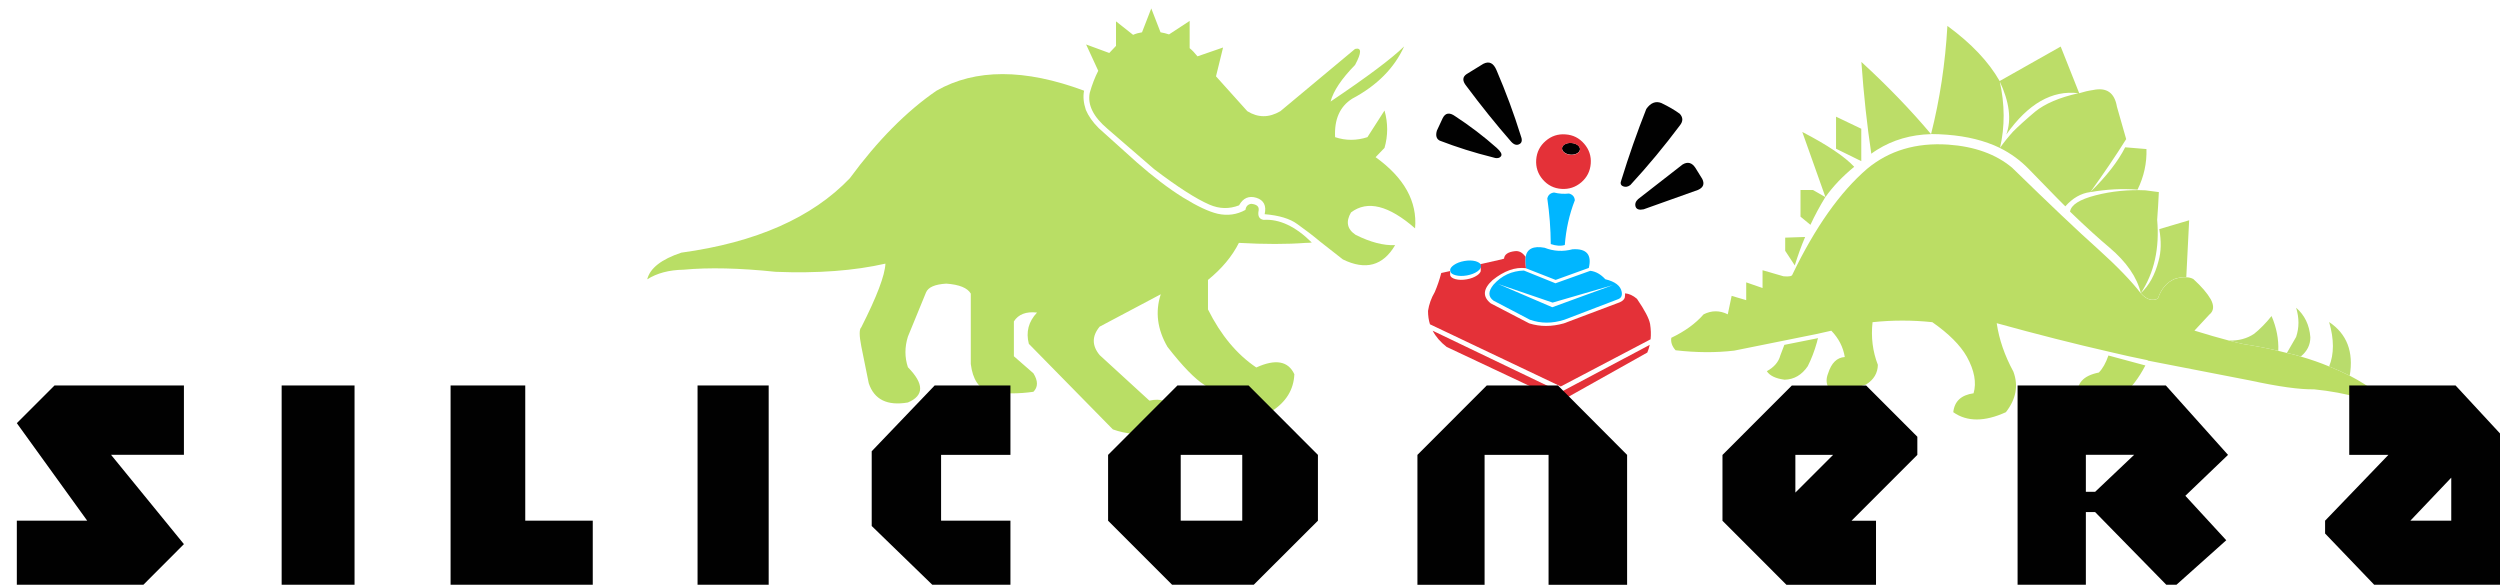 <svg width="171" height="40" viewBox="0 0 171 40" fill="none" xmlns="http://www.w3.org/2000/svg">
<g clip-path="url(#clip0_5989_172350)">
<path d="M107.321 13.237C106.976 13.277 106.636 13.254 106.296 13.168C106.043 13.202 105.887 13.341 105.836 13.577C105.985 14.61 106.066 15.649 106.072 16.693C106.446 16.82 106.768 16.843 107.033 16.757C107.114 15.689 107.338 14.674 107.718 13.699C107.701 13.462 107.569 13.306 107.321 13.237ZM105.651 16.947C104.88 16.803 104.448 17.017 104.35 17.576C104.316 17.784 104.327 18.044 104.385 18.355L106.406 19.146L108.674 18.326C108.893 17.415 108.519 16.988 107.557 17.051C106.912 17.224 106.273 17.19 105.651 16.947ZM100.924 17.865C100.7 17.807 100.447 17.801 100.159 17.853C99.865 17.905 99.629 17.997 99.439 18.13C99.289 18.24 99.203 18.344 99.191 18.453L99.197 18.54C99.203 18.569 99.214 18.598 99.226 18.627C99.278 18.713 99.393 18.782 99.566 18.828C99.79 18.886 100.044 18.892 100.337 18.84C100.625 18.788 100.867 18.696 101.057 18.563C101.16 18.488 101.235 18.413 101.276 18.338C101.287 18.309 101.299 18.286 101.304 18.257C101.304 18.251 101.304 18.24 101.31 18.234C101.31 18.223 101.31 18.211 101.31 18.2C101.31 18.188 101.31 18.176 101.31 18.165C101.31 18.165 101.31 18.165 101.31 18.159C101.304 18.13 101.293 18.101 101.281 18.073C101.207 17.986 101.097 17.917 100.924 17.865ZM104.235 18.505C103.406 18.528 102.709 18.852 102.157 19.469C101.782 19.931 101.782 20.294 102.157 20.565L104.644 21.869C105.392 22.135 106.181 22.135 107.004 21.869L110.689 20.461C110.891 20.381 110.971 20.219 110.925 19.965C110.85 19.55 110.476 19.261 109.803 19.1C109.497 18.765 109.158 18.569 108.778 18.523L106.394 19.377L104.235 18.505ZM106.175 21.015L102.467 19.423L106.198 20.698L110.327 19.498L106.175 21.015Z" fill="#00B6FF"/>
<path d="M99.537 7.951C99.151 7.674 98.869 7.715 98.685 8.072L98.282 8.938C98.184 9.278 98.253 9.504 98.477 9.619C99.663 10.075 100.855 10.45 102.064 10.75C102.369 10.86 102.571 10.831 102.675 10.675C102.755 10.548 102.652 10.363 102.375 10.115C101.471 9.313 100.527 8.598 99.537 7.951ZM100.32 5.066C100.026 5.262 100.015 5.534 100.297 5.88C101.299 7.224 102.318 8.494 103.366 9.694C103.567 9.913 103.769 9.965 103.959 9.838C104.114 9.74 104.131 9.544 104.01 9.25C103.55 7.772 103.003 6.295 102.369 4.818C102.162 4.31 101.857 4.16 101.454 4.368L100.32 5.066ZM107.488 9.781C107.43 9.775 107.379 9.775 107.327 9.781C107.223 9.786 107.131 9.815 107.045 9.861C106.918 9.931 106.849 10.023 106.843 10.133C106.837 10.242 106.889 10.34 107.004 10.427C107.056 10.467 107.119 10.502 107.183 10.525C107.258 10.554 107.338 10.571 107.425 10.577C107.592 10.588 107.741 10.559 107.868 10.49C107.995 10.421 108.058 10.329 108.069 10.219C108.081 10.109 108.023 10.011 107.914 9.925C107.805 9.844 107.661 9.792 107.488 9.781ZM115.963 11.477C115.727 11.119 115.433 11.044 115.088 11.252L112.048 13.618C111.869 13.785 111.812 13.964 111.881 14.154C111.95 14.322 112.134 14.38 112.428 14.316L116.147 12.989C116.51 12.827 116.602 12.579 116.435 12.239L115.963 11.477ZM113.631 7.045C113.246 6.895 112.9 7.034 112.606 7.455C111.979 9.042 111.409 10.663 110.902 12.314C110.81 12.533 110.85 12.677 111.029 12.746C111.19 12.81 111.351 12.781 111.518 12.654C112.733 11.338 113.856 9.977 114.898 8.586C115.128 8.303 115.128 8.038 114.898 7.784C114.57 7.542 114.149 7.293 113.631 7.045Z" fill="#010101"/>
<path d="M105.076 10.923C105.041 11.437 105.191 11.893 105.525 12.279C105.865 12.672 106.291 12.885 106.803 12.92C107.315 12.954 107.77 12.805 108.162 12.47C108.553 12.135 108.766 11.708 108.807 11.194C108.847 10.681 108.697 10.225 108.358 9.833C108.018 9.44 107.598 9.227 107.079 9.192C106.567 9.152 106.112 9.302 105.721 9.642C105.329 9.977 105.116 10.404 105.076 10.923ZM107.327 9.787C107.379 9.781 107.431 9.781 107.488 9.787C107.655 9.798 107.799 9.85 107.914 9.937C108.029 10.023 108.081 10.121 108.07 10.231C108.058 10.341 107.995 10.433 107.868 10.502C107.741 10.571 107.592 10.6 107.425 10.589C107.338 10.583 107.252 10.566 107.183 10.537C107.114 10.514 107.056 10.479 107.005 10.439C106.889 10.352 106.838 10.254 106.843 10.144C106.849 10.035 106.918 9.942 107.045 9.873C107.131 9.821 107.223 9.792 107.327 9.787ZM106.383 27.23C106.642 27.311 106.889 27.311 107.12 27.23L112.676 24.114C112.745 23.947 112.802 23.768 112.843 23.589L106.751 26.821L97.994 22.62C98.207 23.029 98.524 23.399 98.95 23.728L106.383 27.23ZM111.968 20.439C111.697 20.208 111.426 20.087 111.156 20.064C111.161 20.162 111.15 20.26 111.133 20.364C111.087 20.496 110.971 20.6 110.781 20.681L106.97 22.118C106.129 22.354 105.341 22.354 104.598 22.118L101.967 20.75C101.391 20.289 101.437 19.758 102.093 19.158C102.882 18.523 103.642 18.252 104.379 18.344C104.321 18.038 104.31 17.779 104.345 17.565C104.143 17.276 103.907 17.149 103.631 17.178C103.153 17.23 102.899 17.403 102.876 17.692C102.819 17.709 102.755 17.721 102.698 17.744L101.258 18.067C101.276 18.096 101.281 18.125 101.287 18.154C101.287 18.154 101.287 18.154 101.287 18.159C101.287 18.171 101.287 18.182 101.287 18.194C101.287 18.206 101.287 18.217 101.287 18.229L101.281 18.552C101.253 18.644 101.172 18.736 101.045 18.829C100.855 18.961 100.619 19.054 100.326 19.106C100.032 19.158 99.779 19.152 99.554 19.094C99.347 19.036 99.226 18.95 99.192 18.829L99.186 18.54L98.581 18.673C98.466 19.129 98.316 19.561 98.138 19.977C97.896 20.387 97.746 20.814 97.677 21.264C97.677 21.587 97.718 21.893 97.81 22.181L106.757 26.434L112.9 23.208C112.935 22.88 112.923 22.527 112.866 22.158C112.797 21.783 112.497 21.212 111.968 20.439Z" fill="#E43138"/>
<path d="M86.432 15.038C86.127 14.992 86.012 14.772 86.093 14.38C86.127 14.12 85.954 13.976 85.58 13.941C85.356 13.976 85.223 14.114 85.189 14.357C84.607 14.68 83.974 14.772 83.294 14.622C82.678 14.478 81.884 14.103 80.911 13.503C79.92 12.885 78.878 12.089 77.773 11.12L75.147 8.76C74.744 8.356 74.451 7.94 74.272 7.519C74.111 7.034 74.071 6.596 74.151 6.203C70.081 4.691 66.718 4.691 64.058 6.203C61.997 7.617 60.022 9.614 58.128 12.193C55.549 14.888 51.708 16.584 46.601 17.282C45.237 17.738 44.459 18.344 44.27 19.106C44.932 18.685 45.761 18.465 46.751 18.448C48.484 18.286 50.586 18.333 53.05 18.592C55.934 18.708 58.439 18.517 60.563 18.032C60.529 18.829 59.982 20.277 58.911 22.389C58.767 22.516 58.767 22.949 58.911 23.682L59.423 26.215C59.798 27.334 60.69 27.773 62.101 27.53C63.218 27.057 63.218 26.255 62.101 25.119C61.876 24.438 61.876 23.739 62.101 23.024L63.339 20.006C63.483 19.648 63.949 19.446 64.726 19.4C65.619 19.464 66.177 19.694 66.402 20.081V24.899C66.534 25.955 66.954 26.584 67.668 26.798C68.687 26.942 69.695 26.942 70.685 26.798C71.008 26.474 71.008 26.053 70.685 25.534L69.35 24.368V21.985C69.655 21.5 70.184 21.293 70.933 21.379C70.351 21.997 70.161 22.712 70.374 23.52L76.12 29.371C77.03 29.694 77.951 29.769 78.89 29.59C79.846 29.394 80.295 28.869 80.226 28.009C79.949 27.427 79.414 27.225 78.619 27.404L75.216 24.288C74.681 23.641 74.681 22.989 75.216 22.343L79.397 20.127C79.005 21.327 79.16 22.528 79.857 23.728C80.894 25.061 81.74 25.926 82.385 26.33L85.983 28.933L86.979 28.131C87.969 27.496 88.488 26.653 88.534 25.597C88.114 24.692 87.244 24.536 85.931 25.136C84.601 24.241 83.502 22.92 82.626 21.166V19.146C83.565 18.384 84.273 17.542 84.74 16.613C86.507 16.711 88.033 16.711 89.311 16.613C89.455 16.613 89.593 16.607 89.726 16.59C88.62 15.488 87.515 14.969 86.432 15.038Z" fill="#B9DE65"/>
<path d="M96.791 15.62C96.952 13.785 96.054 12.164 94.091 10.75L94.701 10.115C94.943 9.273 94.943 8.419 94.701 7.559L93.532 9.382C92.784 9.625 92.047 9.625 91.321 9.382C91.258 8.165 91.644 7.288 92.49 6.751C94.195 5.845 95.375 4.651 96.043 3.174C95.202 3.999 93.521 5.257 91.01 6.947C91.206 6.215 91.765 5.384 92.686 4.443C93.141 3.601 93.141 3.231 92.686 3.347L87.579 7.605C86.802 8.061 86.047 8.061 85.316 7.605L83.174 5.222L83.658 3.249L81.908 3.854C81.729 3.629 81.551 3.439 81.372 3.295V1.431L79.962 2.354C79.766 2.291 79.57 2.239 79.38 2.21L78.747 0.577L78.114 2.21C77.9 2.245 77.699 2.296 77.503 2.383L76.335 1.46V3.139C76.191 3.283 76.035 3.445 75.874 3.624L74.29 3.041L75.12 4.841C74.895 5.28 74.699 5.782 74.538 6.353C74.377 7.167 74.78 7.986 75.753 8.811L78.937 11.564C80.561 12.799 81.821 13.606 82.731 13.999C83.41 14.293 84.084 14.305 84.752 14.045C85.028 13.543 85.426 13.37 85.944 13.531C86.445 13.693 86.635 14.068 86.502 14.651C87.493 14.732 88.235 14.957 88.742 15.332C89.312 15.736 89.83 16.134 90.297 16.526L91.851 17.744C93.406 18.505 94.597 18.182 95.427 16.768C94.632 16.803 93.734 16.567 92.726 16.064C92.145 15.678 92.035 15.164 92.41 14.53C93.532 13.681 94.989 14.045 96.791 15.62Z" fill="#B9DE65"/>
<path d="M121.773 24.316C121.658 24.755 121.352 25.113 120.851 25.39C121.047 25.695 121.45 25.892 122.066 25.973C122.717 25.955 123.241 25.649 123.65 25.049C123.891 24.576 124.104 24.028 124.283 23.393C124.3 23.295 124.323 23.209 124.358 23.128L122.049 23.589L121.773 24.316ZM146.743 24.997L144.216 24.316C144.037 24.836 143.818 25.222 143.559 25.482C142.488 25.695 142.011 26.226 142.126 27.086C143.035 27.473 144.049 27.461 145.166 27.04C145.764 26.555 146.288 25.874 146.743 24.997ZM156.422 24.143C156.226 24.097 156.03 24.045 155.84 23.999C155.092 23.82 154.303 23.664 153.457 23.537C153.163 23.474 152.835 23.393 152.461 23.295C151.781 23.116 150.992 22.891 150.1 22.614L151.119 21.518C151.424 21.276 151.459 20.924 151.217 20.473C150.975 20.052 150.578 19.59 150.025 19.088C149.881 19.008 149.72 18.967 149.541 18.967C149.3 18.95 149.029 18.99 148.741 19.088C148.206 19.314 147.826 19.764 147.601 20.427C147.21 20.623 146.824 20.502 146.432 20.064C145.799 19.238 144.82 18.223 143.49 17.023C142.143 15.822 140.191 13.97 137.629 11.472C136.529 10.548 135.067 10.018 133.253 9.891C131.065 9.746 129.217 10.294 127.709 11.547C125.861 13.139 124.156 15.546 122.602 18.777C122.579 18.892 122.377 18.933 121.991 18.898L120.558 18.483V19.7L119.441 19.314V20.531L118.445 20.237L118.18 21.5C117.627 21.224 117.08 21.224 116.528 21.5C115.975 22.135 115.238 22.666 114.317 23.105C114.271 23.399 114.363 23.682 114.61 23.959C116.021 24.12 117.357 24.132 118.623 23.982L122.003 23.301L124.289 22.839L125.262 22.62C125.763 23.139 126.074 23.739 126.183 24.42C125.648 24.455 125.268 24.824 125.043 25.54C124.899 25.898 124.905 26.221 125.066 26.515C125.958 26.659 126.816 26.59 127.645 26.296C128.164 25.973 128.434 25.522 128.446 24.957C128.089 24.034 127.968 23.058 128.083 22.037C129.448 21.893 130.806 21.893 132.171 22.037C133.288 22.816 134.077 23.601 134.531 24.397C135.05 25.338 135.205 26.174 134.992 26.901C134.151 27.017 133.685 27.444 133.604 28.194C134.543 28.858 135.746 28.858 137.203 28.194C137.9 27.3 138.072 26.376 137.715 25.419C137.117 24.316 136.737 23.214 136.575 22.106C139.333 22.868 141.924 23.526 144.354 24.08C145.166 24.276 146.018 24.461 146.904 24.64H146.858C146.876 24.645 146.887 24.645 146.904 24.64V24.663L153.906 26.024C155.852 26.446 157.308 26.648 158.281 26.63C160.521 26.855 162.438 27.404 164.045 28.263C163.216 27.271 162.116 26.423 160.74 25.707C160.285 25.482 159.819 25.268 159.329 25.072C158.713 24.813 158.063 24.588 157.383 24.391C157.061 24.288 156.744 24.207 156.422 24.143Z" fill="#BBDD64"/>
<path d="M123.471 16.209L122.107 16.255V17.155L122.763 18.154C122.965 17.507 123.195 16.855 123.471 16.209ZM124.007 12.995H123.155V14.819L123.834 15.378C124.128 14.743 124.468 14.114 124.853 13.48L124.007 12.995ZM127.997 10.514C128.129 10.416 128.256 10.329 128.388 10.248C129.477 9.567 130.709 9.21 132.085 9.175C130.72 7.554 129.137 5.903 127.318 4.236C127.479 6.509 127.709 8.598 127.997 10.514ZM124.859 13.48C125.377 12.747 126.034 12.06 126.828 11.408C126.178 10.71 124.991 9.914 123.276 9.025L124.859 13.48ZM127.312 11.022V8.806L125.585 7.981V10.173L127.312 11.022ZM149.542 18.962L149.738 15.067L147.694 15.672C147.838 16.486 147.826 17.207 147.648 17.836C147.406 18.794 146.997 19.533 146.433 20.052C146.824 20.491 147.21 20.612 147.601 20.416C147.826 19.752 148.212 19.302 148.741 19.077C149.029 18.985 149.294 18.944 149.542 18.962ZM136.8 10.121C137.14 8.662 137.134 7.138 136.777 5.546C136.029 4.23 134.843 2.972 133.202 1.772C133.058 4.334 132.684 6.803 132.085 9.169C132.442 9.169 132.805 9.187 133.179 9.215C134.555 9.319 135.758 9.619 136.8 10.121ZM145.431 9.516L144.798 7.3C144.636 6.342 144.095 5.961 143.168 6.157C142.846 6.203 142.529 6.278 142.218 6.376L140.951 3.185L136.771 5.546C137.445 6.971 137.601 8.188 137.232 9.198C138.723 7.092 140.364 6.151 142.166 6.376C140.854 6.671 139.863 7.098 139.201 7.64C138.551 8.188 138.05 8.644 137.693 9.002C137.353 9.377 137.054 9.752 136.795 10.121C137.543 10.496 138.199 10.975 138.764 11.558L140.733 13.578C140.911 13.757 141.09 13.936 141.268 14.114C141.769 13.549 142.339 13.22 142.972 13.139C142.972 13.122 142.978 13.116 142.995 13.116C143.888 11.881 144.7 10.681 145.431 9.516ZM146.208 12.972C146.646 12.078 146.847 11.154 146.818 10.196L145.362 10.075C144.878 11.033 144.089 12.049 143.001 13.116V13.139C144.066 12.949 145.137 12.891 146.208 12.972ZM147.665 13.139C147.36 13.093 147.049 13.053 146.744 13.018C145.575 12.966 144.441 13.076 143.341 13.359C142.241 13.641 141.654 14.016 141.591 14.478C142.69 15.534 143.594 16.353 144.291 16.936C145.46 17.929 146.174 18.967 146.433 20.052C147.348 18.656 147.722 16.982 147.55 15.038C147.596 14.426 147.636 13.791 147.665 13.139Z" fill="#BCDD68"/>
<path d="M159.312 25.066C159.796 25.263 160.268 25.47 160.722 25.701C160.999 24.062 160.527 22.839 159.312 22.026C159.657 23.208 159.657 24.224 159.312 25.066ZM155.834 23.999C155.869 23.203 155.713 22.406 155.374 21.616C154.999 22.089 154.602 22.493 154.182 22.833C153.698 23.157 153.122 23.312 152.455 23.295C152.829 23.393 153.157 23.474 153.451 23.537C154.297 23.664 155.092 23.82 155.834 23.999ZM157.372 24.386C157.809 24.028 158.028 23.589 158.028 23.07C157.965 22.227 157.636 21.552 157.055 21.05C157.268 21.748 157.268 22.412 157.055 23.047L156.422 24.143C156.744 24.207 157.061 24.288 157.372 24.386Z" fill="#B9DC6C"/>
<path d="M12.58 31.114V26.365H3.731L1.151 28.944L5.965 35.615H1.151V39.994H9.811L12.58 37.219L7.594 31.108H12.58M24.251 39.994V26.365H19.265V39.994H24.251ZM40.545 39.994V35.615H35.927V26.365H30.82V39.994H40.545ZM52.578 26.365H47.713V39.994H52.578V26.365ZM63.765 39.994H69.114V35.615H64.37V31.114H69.114V26.365H63.932L59.625 30.866V35.978L63.765 39.994ZM90.146 35.615V31.114L85.402 26.365H80.537L75.793 31.114V35.615L80.168 39.994H85.759L90.146 35.615ZM84.97 35.615H80.761V31.114H84.97V35.615ZM106.561 26.365H101.696L96.952 31.114V40H101.546V31.114H105.922V40H111.294V31.114L106.561 26.365ZM131.146 31.114V29.873L127.645 26.37H122.561L117.817 31.119V35.62L122.193 40H128.319V35.62H126.643L131.146 31.114ZM122.803 31.114H125.383L122.803 33.693V31.114ZM152.276 36.953L149.478 33.912L152.397 31.114L148.142 26.365H138.003V39.994H142.673V35.026H143.306L148.171 39.994H148.873L152.276 36.953ZM142.673 33.641V31.108H145.977L143.306 33.641H142.673ZM167.96 26.365H160.688V31.114H163.365L159.036 35.615V36.492L162.392 39.994H171V29.648L167.96 26.365ZM167.666 32.672V35.615H164.868L167.666 32.672Z" fill="#010101"/>
</g>
<defs>
<clipPath id="clip0_5989_172350">
<rect width="171" height="40" fill="white"/>
</clipPath>
</defs>
</svg>
